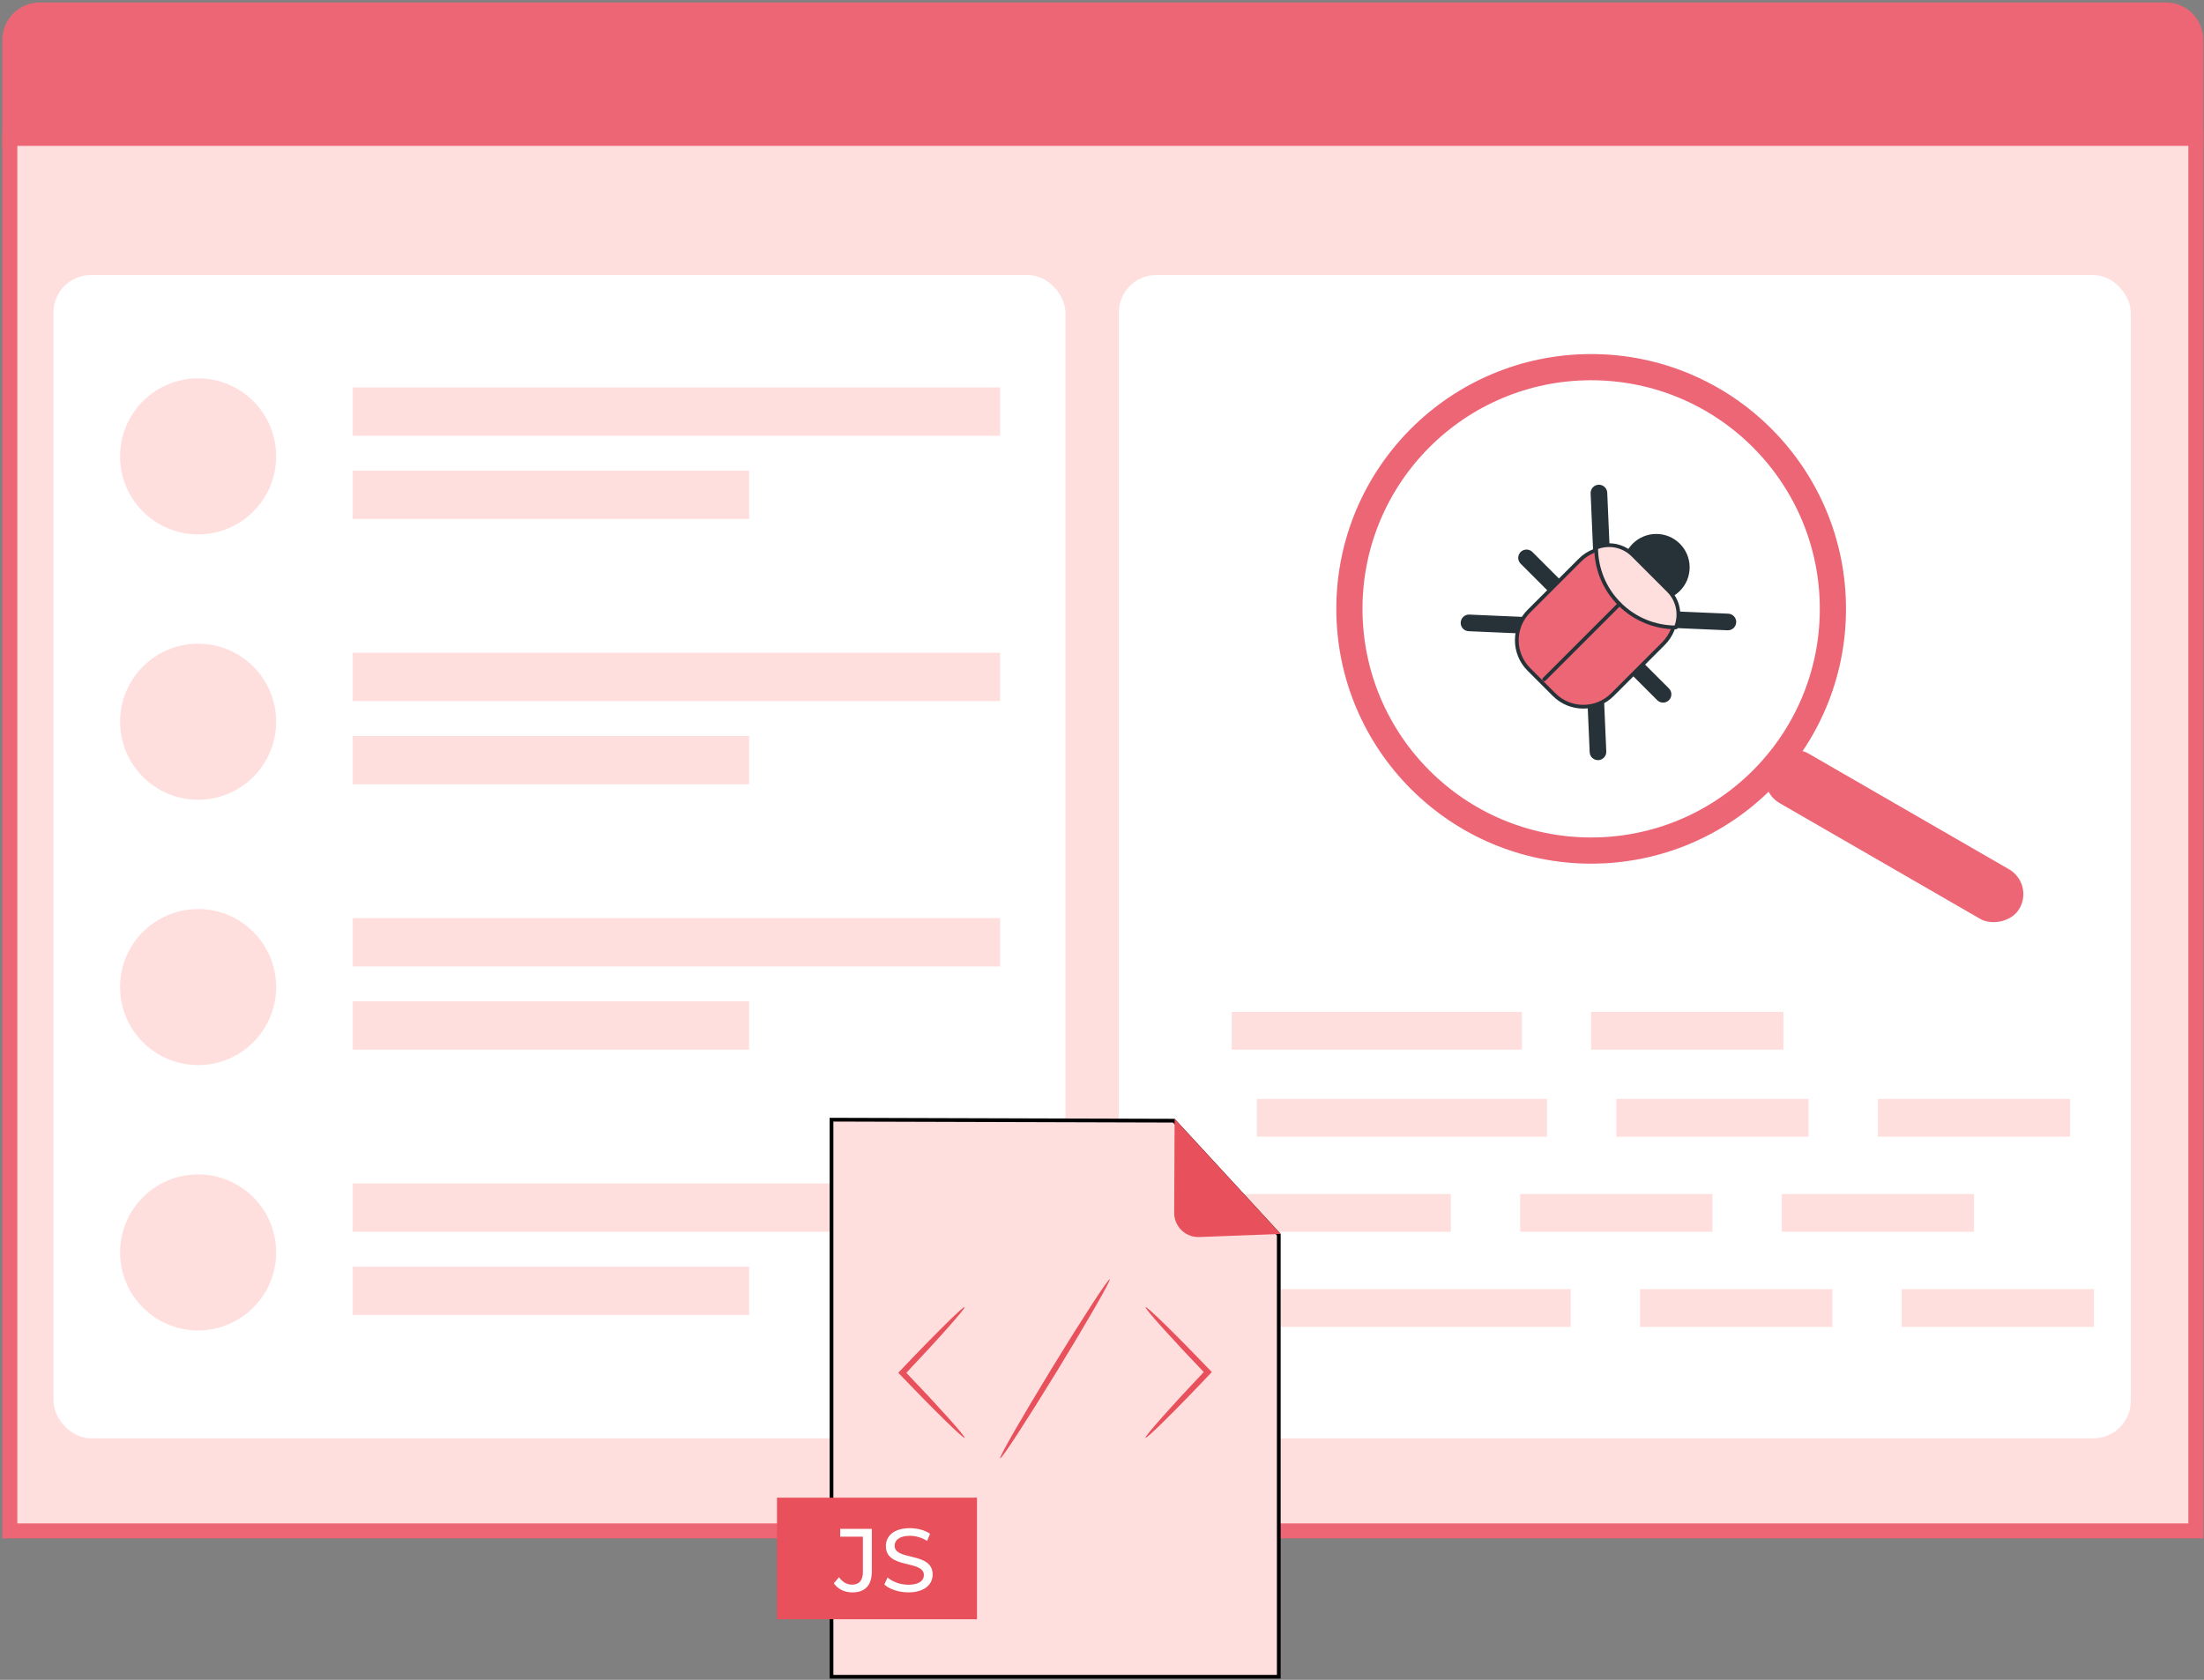 <svg width="589" height="449" viewBox="0 0 589 449" fill="none" xmlns="http://www.w3.org/2000/svg">
<rect x="0" y="0" width="589" height="449" fill="#808080" stroke="none"/>
<path d="M0.625 10.656C0.625 5.133 5.102 0.656 10.625 0.656H578.816C584.339 0.656 588.816 5.133 588.816 10.656V39.471H0.625V10.656Z" fill="#ED6676"/>
<rect x="2.625" y="36.992" width="584.191" height="372.205" fill="#FFDFDE" stroke="#ED6676" stroke-width="4"/>
<rect x="299" y="73.518" width="270.432" height="310.93" rx="10" fill="white"/>
<rect x="14.289" y="73.518" width="270.432" height="310.93" rx="10" fill="white"/>
<circle cx="52.944" cy="121.985" r="20.858" fill="#FFDFDE"/>
<rect x="94.252" y="103.553" width="173.027" height="12.916" fill="#FFDFDE"/>
<rect x="94.252" y="125.797" width="105.953" height="12.916" fill="#FFDFDE"/>
<circle cx="52.944" cy="192.912" r="20.858" fill="#FFDFDE"/>
<rect x="94.252" y="174.48" width="173.027" height="12.916" fill="#FFDFDE"/>
<rect x="94.252" y="196.723" width="105.953" height="12.916" fill="#FFDFDE"/>
<circle cx="52.944" cy="263.838" r="20.858" fill="#FFDFDE"/>
<rect x="94.252" y="245.406" width="173.027" height="12.916" fill="#FFDFDE"/>
<rect x="94.252" y="267.65" width="105.953" height="12.916" fill="#FFDFDE"/>
<circle cx="52.944" cy="334.765" r="20.858" fill="#FFDFDE"/>
<rect x="94.252" y="316.333" width="173.027" height="12.916" fill="#FFDFDE"/>
<rect x="94.252" y="338.577" width="105.953" height="12.916" fill="#FFDFDE"/>
<circle cx="425.222" cy="162.744" r="64.605" stroke="#ED6676" stroke-width="7"/>
<rect x="468.941" y="210.828" width="15.332" height="77.277" rx="7.666" transform="rotate(-60 468.941 210.828)" fill="#ED6676"/>
<rect x="329.17" y="270.476" width="77.531" height="10.091" fill="#FFDFDE"/>
<rect x="335.889" y="293.736" width="77.531" height="10.091" fill="#FFDFDE"/>
<rect x="310.195" y="319.159" width="77.531" height="10.091" fill="#FFDFDE"/>
<rect x="342.242" y="344.583" width="77.531" height="10.091" fill="#FFDFDE"/>
<rect x="425.223" y="270.476" width="51.385" height="10.091" fill="#FFDFDE"/>
<rect x="431.941" y="293.736" width="51.385" height="10.091" fill="#FFDFDE"/>
<rect x="406.25" y="319.159" width="51.385" height="10.091" fill="#FFDFDE"/>
<rect x="438.297" y="344.583" width="51.385" height="10.091" fill="#FFDFDE"/>
<rect x="501.848" y="293.736" width="51.385" height="10.091" fill="#FFDFDE"/>
<rect x="476.156" y="319.159" width="51.385" height="10.091" fill="#FFDFDE"/>
<rect x="508.203" y="344.583" width="51.385" height="10.091" fill="#FFDFDE"/>
<path d="M415.945 160.238L406.38 150.674C405.519 149.813 405.519 148.4 406.38 147.539C407.241 146.678 408.654 146.678 409.515 147.539L419.08 157.104C419.941 157.965 419.941 159.378 419.08 160.238C418.219 161.099 416.819 161.113 415.945 160.238Z" fill="#263238"/>
<path d="M426.479 150.714C426.103 150.337 425.861 149.813 425.834 149.234L425.08 131.88C425.026 130.656 425.982 129.62 427.206 129.566C428.43 129.512 429.466 130.467 429.52 131.692L430.273 149.046C430.327 150.27 429.372 151.306 428.148 151.36C427.502 151.387 426.91 151.144 426.479 150.714Z" fill="#263238"/>
<path d="M391.003 168.068C390.573 167.638 390.331 167.046 390.357 166.4C390.411 165.176 391.447 164.221 392.671 164.274L410.025 165.028C411.25 165.082 412.205 166.117 412.151 167.342C412.097 168.566 411.061 169.521 409.837 169.467L392.483 168.714C391.905 168.7 391.393 168.458 391.003 168.068Z" fill="#263238"/>
<path d="M433.314 177.592L442.879 187.157C443.74 188.018 445.152 188.018 446.013 187.157C446.874 186.296 446.874 184.884 446.013 184.023L436.449 174.458C435.588 173.597 434.175 173.597 433.314 174.458C432.44 175.319 432.44 176.731 433.314 177.592Z" fill="#263238"/>
<path d="M442.839 167.072C443.216 167.449 443.741 167.691 444.319 167.718L461.673 168.472C462.897 168.525 463.933 167.57 463.987 166.346C464.041 165.122 463.086 164.086 461.862 164.032L444.508 163.279C443.283 163.225 442.247 164.18 442.194 165.404C442.153 166.05 442.409 166.642 442.839 167.072Z" fill="#263238"/>
<path d="M425.472 202.534C425.902 202.964 426.494 203.207 427.14 203.18C428.364 203.126 429.319 202.09 429.265 200.866L428.512 183.512C428.458 182.288 427.422 181.332 426.198 181.386C424.974 181.44 424.019 182.476 424.072 183.7L424.826 201.054C424.853 201.646 425.095 202.157 425.472 202.534Z" fill="#263238"/>
<path d="M442.623 160.064C447.274 160.064 451.044 156.293 451.044 151.642C451.044 146.991 447.274 143.221 442.623 143.221C437.972 143.221 434.201 146.991 434.201 151.642C434.201 156.293 437.972 160.064 442.623 160.064Z" fill="#263238" stroke="#263238" stroke-miterlimit="10" stroke-linecap="round" stroke-linejoin="round"/>
<path d="M415.352 185.691L408.572 178.911C404.281 174.619 404.281 167.664 408.572 163.373L422.227 149.718C426.518 145.427 433.473 145.427 437.765 149.718L444.545 156.499C448.836 160.79 448.836 167.745 444.545 172.037L430.89 185.691C426.599 189.969 419.644 189.969 415.352 185.691Z" fill="#ED6676" stroke="#263238" stroke-miterlimit="10" stroke-linecap="round" stroke-linejoin="round"/>
<path d="M432.803 161.449C436.96 165.606 442.421 167.691 447.87 167.705C449.202 164.422 448.542 160.521 445.892 157.871L436.395 148.373C433.731 145.71 429.83 145.05 426.561 146.396C426.561 151.831 428.646 157.292 432.803 161.449Z" fill="#FFDFDE" stroke="#263238" stroke-miterlimit="10" stroke-linecap="round" stroke-linejoin="round"/>
<path d="M432.801 161.449L412.676 181.575" stroke="#263238" stroke-miterlimit="10" stroke-linecap="round" stroke-linejoin="round"/>
<g clip-path="url(#clip0_2804_7398)">
<path d="M341.743 448.181H222.213V299.283L313.693 299.551L341.743 330.016V448.181Z" fill="#FFDFDE" stroke="black"/>
<path d="M257.773 384.301C257.613 384.451 255.613 382.641 252.503 379.601C249.393 376.561 245.173 372.281 240.573 367.481L240.053 366.941L240.563 366.401L240.613 366.351C245.193 361.511 249.403 357.201 252.513 354.131C255.613 351.061 257.613 349.231 257.773 349.381C257.933 349.531 256.213 351.621 253.313 354.891C250.413 358.161 246.333 362.591 241.753 367.431L241.703 367.481V366.401C246.303 371.201 250.393 375.601 253.303 378.841C256.203 382.081 257.923 384.151 257.773 384.301Z" fill="#E8505B"/>
<path d="M306.133 349.381C306.293 349.231 308.293 351.041 311.403 354.081C314.513 357.121 318.733 361.401 323.333 366.201L323.853 366.741L323.343 367.281L323.293 367.331C318.713 372.171 314.503 376.481 311.393 379.551C308.293 382.621 306.293 384.451 306.133 384.301C305.973 384.151 307.693 382.061 310.593 378.791C313.493 375.521 317.573 371.091 322.153 366.251L322.203 366.201V367.281C317.603 362.481 313.513 358.081 310.603 354.841C307.703 351.611 305.983 349.531 306.133 349.381Z" fill="#E8505B"/>
<path d="M267.283 389.811C266.913 389.581 273.173 378.691 281.253 365.471C289.343 352.251 296.193 341.721 296.563 341.951C296.933 342.171 290.673 353.071 282.593 366.291C274.513 379.501 267.653 390.041 267.283 389.811Z" fill="#E8505B"/>
<path d="M313.903 299.061L313.793 324.171C313.773 327.821 316.793 330.761 320.443 330.651L342.243 329.831L313.903 299.061Z" fill="#E8505B"/>
<path d="M261.093 400.321H207.643V432.811H261.093V400.321Z" fill="#E8505B"/>
<path d="M222.832 423.211L224.222 421.581C225.132 422.871 226.312 423.571 227.722 423.571C229.612 423.571 230.602 422.421 230.602 420.171V410.751H224.542V408.661H232.982V420.051C232.982 423.791 231.162 425.641 227.732 425.641C225.732 425.631 223.912 424.771 222.832 423.211Z" fill="white"/>
<path d="M236.322 423.521L237.212 421.651C238.462 422.781 240.592 423.591 242.752 423.591C245.652 423.591 246.902 422.461 246.902 421.001C246.902 416.901 236.742 419.491 236.742 413.261C236.742 410.671 238.752 408.471 243.162 408.471C245.132 408.471 247.162 409.001 248.552 409.961L247.762 411.881C246.302 410.941 244.642 410.511 243.162 410.511C240.312 410.511 239.082 411.711 239.082 413.171C239.082 417.271 249.242 414.701 249.242 420.861C249.242 423.431 247.182 425.631 242.742 425.631C240.182 425.631 237.662 424.771 236.322 423.521Z" fill="white"/>
</g>
<defs>
<clipPath id="clip0_2804_7398">
<rect width="134.6" height="149.9" fill="white" transform="translate(207.643 298.781)"/>
</clipPath>
</defs>
</svg>
